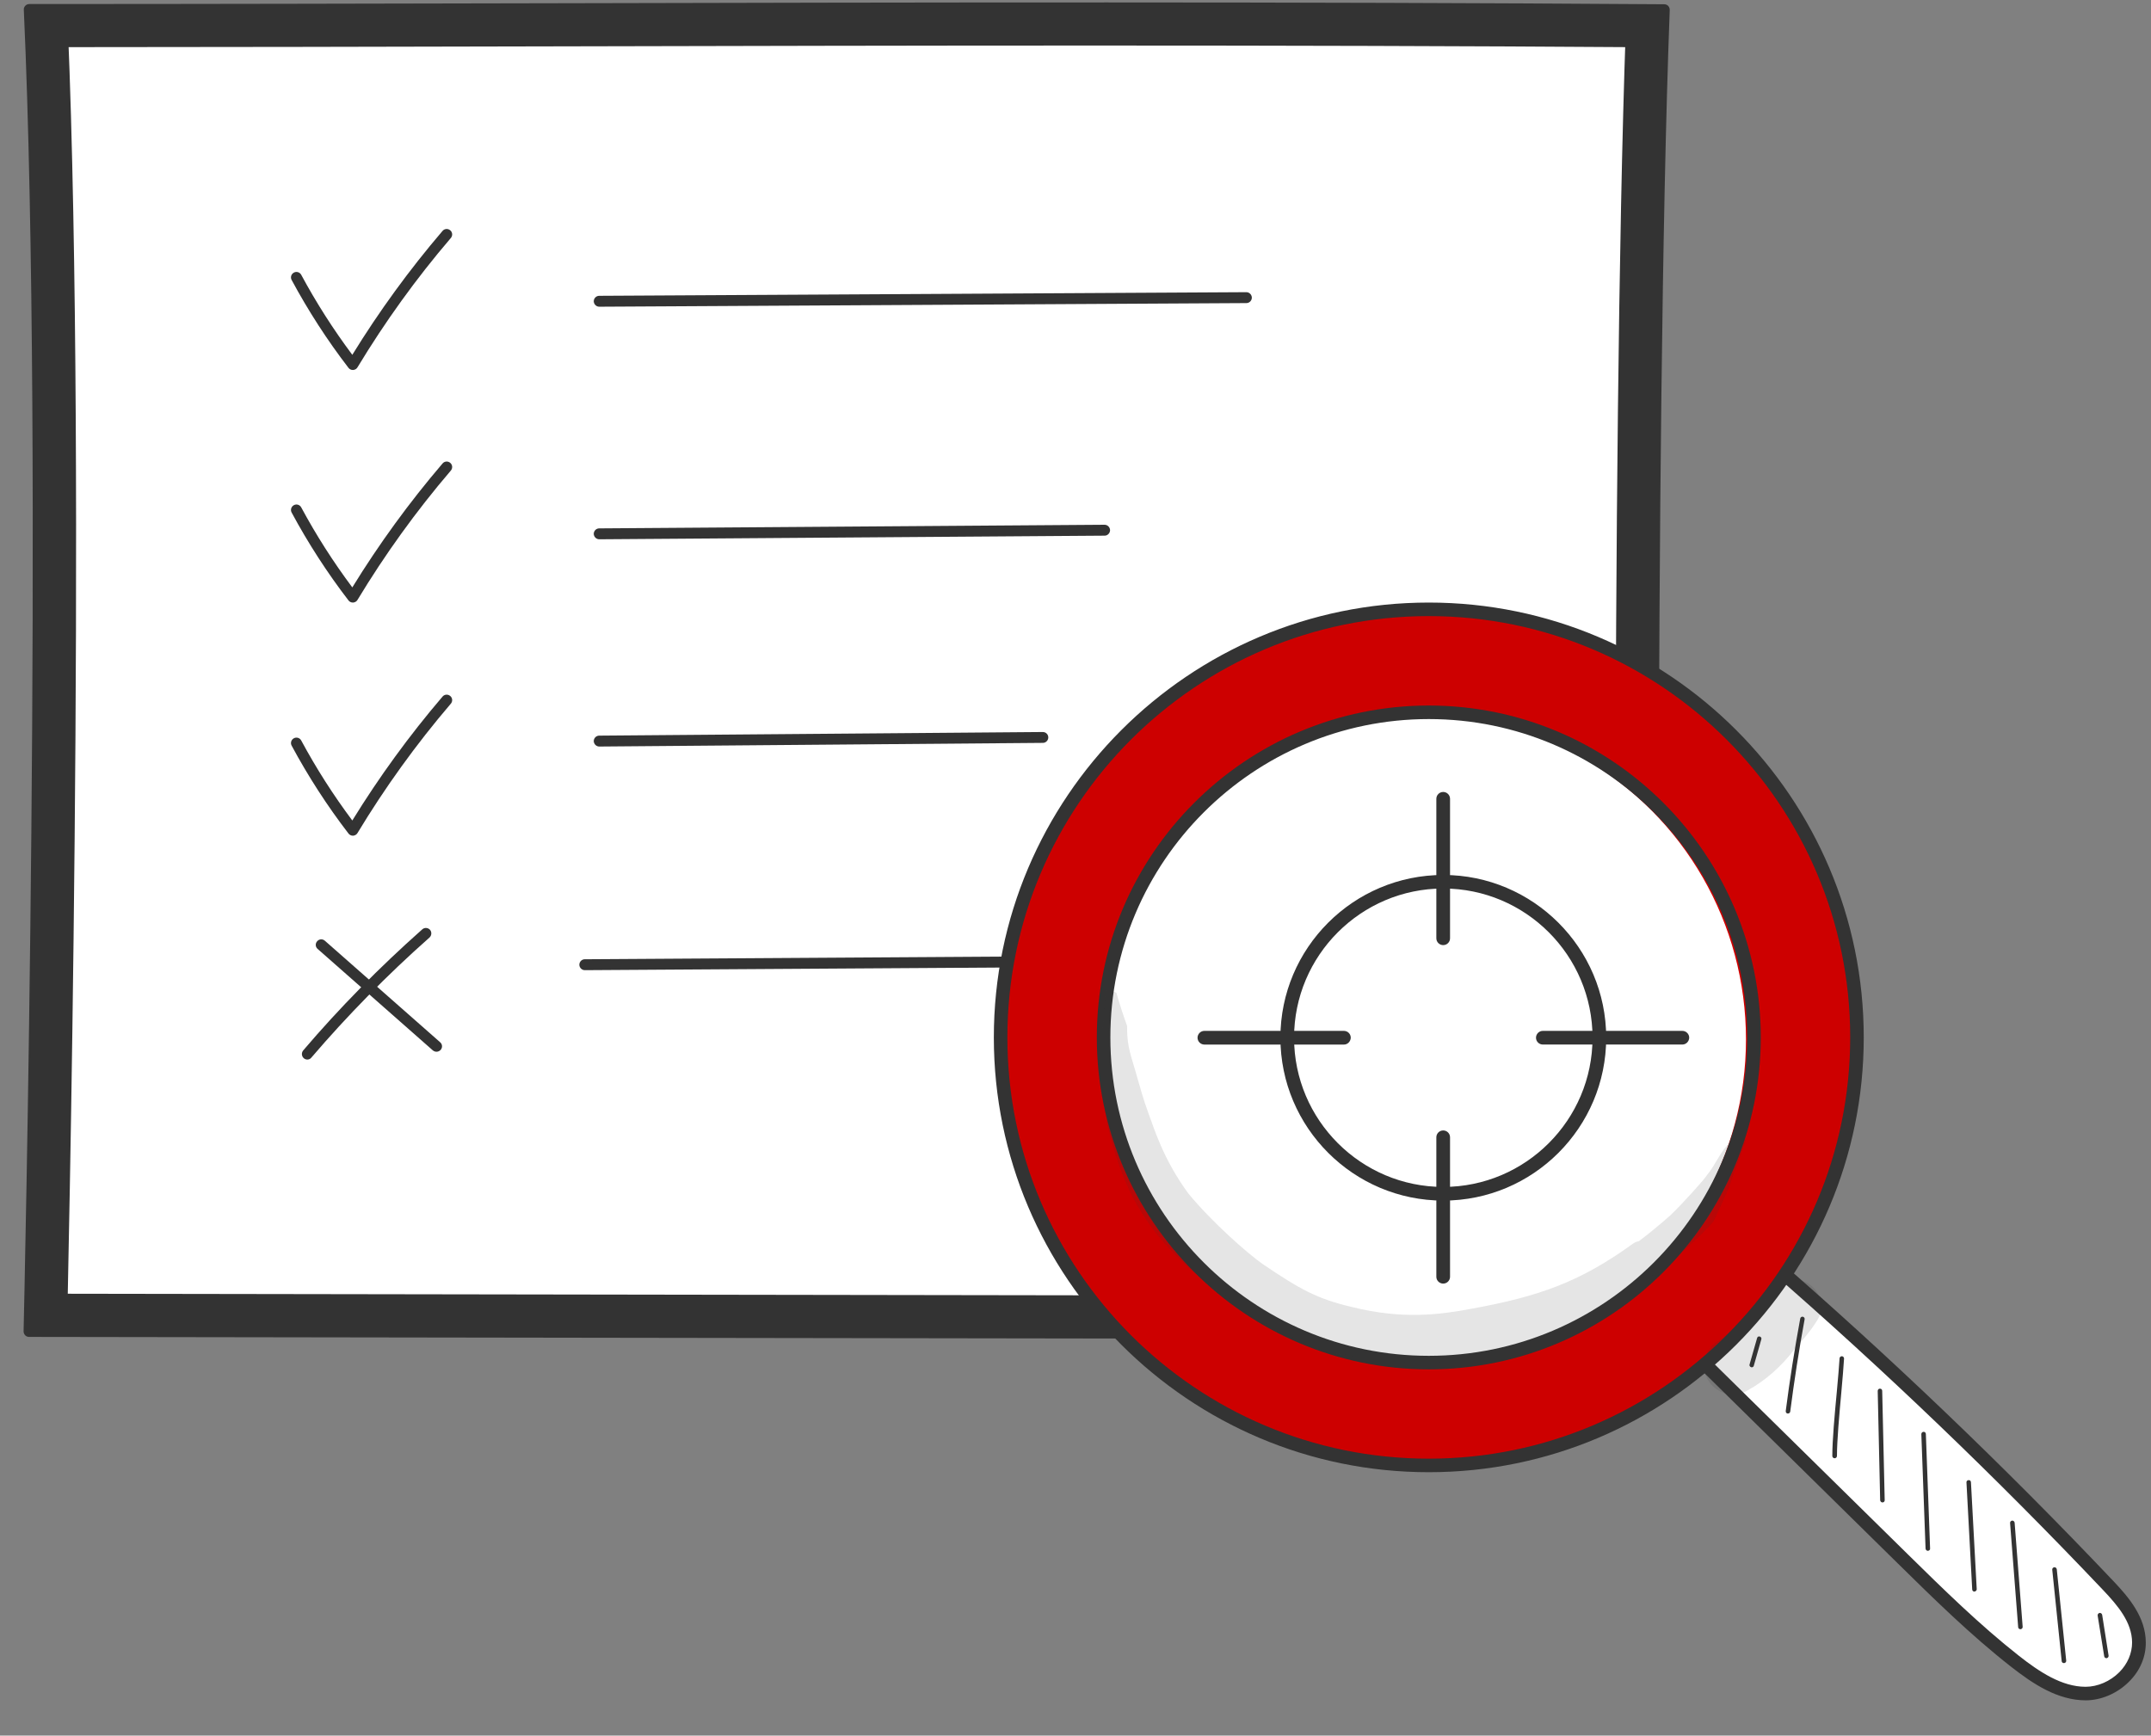 <svg xmlns="http://www.w3.org/2000/svg" width="57" height="46" viewBox="0 0 57 46" fill="none"><rect x="0" y="0" width="57" height="46" fill="#808080" stroke="none"/><path d="M1.285 34.788C1.288 34.646 1.292 34.475 1.296 34.279C1.31 33.622 1.329 32.67 1.35 31.491C1.393 29.133 1.444 25.865 1.478 22.225C1.545 15.16 1.548 6.684 1.299 0.75C5.695 0.749 10.15 0.739 14.641 0.729C24.201 0.707 33.923 0.685 43.583 0.752C43.381 6.463 43.319 14.945 43.308 22.077C43.302 25.753 43.31 29.073 43.319 31.474C43.323 32.675 43.328 33.645 43.332 34.316C43.333 34.525 43.334 34.705 43.335 34.853L1.285 34.788Z" fill="white" stroke="#333333"></path><path d="M43.836 35.497L0.768 35.433C0.73 35.433 0.692 35.418 0.666 35.389C0.64 35.36 0.625 35.322 0.625 35.284C0.631 35.054 1.165 11.988 0.631 0.258C0.628 0.218 0.643 0.18 0.672 0.151C0.701 0.121 0.736 0.107 0.777 0.107C5.365 0.107 10.12 0.095 14.717 0.086C24.344 0.063 34.297 0.043 44.104 0.113C44.142 0.113 44.18 0.13 44.206 0.156C44.233 0.186 44.247 0.223 44.247 0.261C43.821 11.524 43.982 35.115 43.985 35.354C43.985 35.392 43.97 35.43 43.944 35.456C43.912 35.482 43.874 35.497 43.836 35.497ZM0.917 35.144L43.69 35.208C43.678 33.201 43.547 11.256 43.95 0.398C34.192 0.328 24.291 0.352 14.715 0.375C10.17 0.384 5.467 0.396 0.925 0.396C1.427 11.685 0.963 33.146 0.917 35.144Z" fill="#333333"></path><path d="M15.88 8.129C15.802 8.129 15.737 8.065 15.734 7.986C15.734 7.907 15.799 7.84 15.877 7.84L33.027 7.744C33.106 7.744 33.17 7.808 33.173 7.887C33.173 7.966 33.109 8.033 33.03 8.033L15.88 8.129Z" fill="#333333"></path><path d="M15.88 14.293C15.802 14.293 15.737 14.229 15.734 14.15C15.734 14.071 15.799 14.004 15.877 14.004L29.27 13.908C29.349 13.908 29.413 13.972 29.416 14.051C29.416 14.129 29.351 14.197 29.273 14.197L15.88 14.293Z" fill="#333333"></path><path d="M15.88 19.786C15.802 19.786 15.737 19.721 15.734 19.643C15.734 19.564 15.799 19.497 15.877 19.497L27.633 19.401C27.715 19.401 27.779 19.465 27.779 19.544C27.779 19.622 27.715 19.689 27.636 19.689L15.88 19.786Z" fill="#333333"></path><path d="M15.497 25.713C15.419 25.713 15.354 25.649 15.352 25.57C15.352 25.491 15.416 25.424 15.495 25.424L30.623 25.328C30.701 25.328 30.765 25.392 30.768 25.471C30.768 25.55 30.704 25.617 30.625 25.617L15.497 25.713Z" fill="#333333"></path><path d="M9.35 9.806C9.306 9.806 9.263 9.786 9.236 9.751C8.673 9.019 8.166 8.234 7.728 7.42C7.69 7.35 7.717 7.263 7.787 7.225C7.857 7.187 7.944 7.213 7.982 7.283C8.379 8.021 8.834 8.733 9.336 9.404C10.044 8.254 10.847 7.149 11.728 6.119C11.78 6.058 11.871 6.052 11.932 6.105C11.993 6.157 11.999 6.247 11.946 6.309C11.03 7.379 10.199 8.534 9.473 9.736C9.449 9.777 9.406 9.803 9.356 9.806C9.356 9.806 9.353 9.806 9.35 9.806Z" fill="#333333"></path><path d="M9.35 15.97C9.306 15.97 9.263 15.95 9.236 15.915C8.673 15.183 8.166 14.398 7.728 13.584C7.69 13.514 7.717 13.427 7.787 13.389C7.857 13.351 7.944 13.377 7.982 13.447C8.379 14.185 8.834 14.897 9.336 15.568C10.044 14.418 10.847 13.313 11.728 12.283C11.78 12.222 11.871 12.216 11.932 12.268C11.993 12.321 11.999 12.411 11.946 12.473C11.03 13.543 10.199 14.698 9.473 15.9C9.449 15.941 9.406 15.967 9.356 15.97C9.356 15.97 9.353 15.97 9.35 15.97Z" fill="#333333"></path><path d="M9.35 22.149C9.306 22.149 9.263 22.128 9.236 22.093C8.673 21.361 8.166 20.576 7.728 19.762C7.69 19.692 7.717 19.605 7.787 19.567C7.857 19.529 7.944 19.555 7.982 19.625C8.379 20.363 8.834 21.075 9.336 21.746C10.044 20.597 10.847 19.491 11.728 18.461C11.78 18.4 11.871 18.394 11.932 18.447C11.993 18.499 11.999 18.59 11.946 18.651C11.03 19.722 10.199 20.877 9.473 22.079C9.449 22.119 9.406 22.146 9.356 22.149C9.356 22.149 9.353 22.149 9.35 22.149Z" fill="#333333"></path><path d="M11.568 27.875C11.533 27.875 11.5 27.863 11.471 27.84L8.417 25.15C8.356 25.098 8.35 25.007 8.405 24.946C8.458 24.885 8.548 24.879 8.61 24.934L11.664 27.624C11.725 27.676 11.731 27.767 11.675 27.828C11.646 27.857 11.608 27.875 11.568 27.875Z" fill="#333333"></path><path d="M8.144 28.082C8.112 28.082 8.077 28.07 8.051 28.047C7.99 27.994 7.984 27.904 8.033 27.842C8.99 26.719 10.052 25.64 11.19 24.631C11.248 24.578 11.341 24.584 11.394 24.642C11.446 24.701 11.44 24.794 11.382 24.847C10.253 25.847 9.203 26.918 8.252 28.029C8.226 28.064 8.185 28.082 8.144 28.082Z" fill="#333333"></path><path d="M44.961 35.942C46.781 37.732 48.6 39.523 50.419 41.31C51.38 42.256 52.344 43.202 53.392 44.021C53.957 44.463 54.584 44.88 55.273 44.88C55.962 44.88 56.69 44.3 56.683 43.524C56.679 42.919 56.262 42.433 55.867 42.02C52.971 38.965 49.945 36.068 46.799 33.343C46.222 34.191 45.65 35.035 44.961 35.942Z" fill="white"></path><path d="M55.271 45.065C55.271 45.065 55.267 45.065 55.271 45.065C54.528 45.065 53.875 44.633 53.281 44.166C52.226 43.339 51.244 42.375 50.294 41.44L44.836 36.069C44.77 36.007 44.763 35.905 44.818 35.833C45.503 34.93 46.086 34.071 46.652 33.245C46.681 33.201 46.728 33.176 46.778 33.169C46.829 33.162 46.88 33.176 46.92 33.212C50.055 35.931 53.111 38.852 55.999 41.9C56.416 42.339 56.858 42.861 56.862 43.528C56.866 43.912 56.71 44.282 56.42 44.568C56.112 44.88 55.68 45.065 55.271 45.065ZM45.198 35.923L50.544 41.183C51.487 42.111 52.462 43.068 53.498 43.883C54.042 44.311 54.636 44.706 55.267 44.706C55.586 44.706 55.92 44.561 56.162 44.318C56.38 44.097 56.499 43.818 56.499 43.531C56.496 42.995 56.119 42.553 55.735 42.147C52.9 39.157 49.906 36.286 46.833 33.615C46.325 34.354 45.8 35.119 45.198 35.923Z" fill="#333333"></path><path d="M37.861 16.151C31.594 16.151 26.516 21.229 26.516 27.496C26.516 33.763 31.594 38.841 37.861 38.841C44.127 38.841 49.205 33.763 49.205 27.496C49.205 21.229 44.124 16.151 37.861 16.151ZM37.861 36.112C33.102 36.112 29.245 32.255 29.245 27.496C29.245 22.737 33.102 18.88 37.861 18.88C42.62 18.88 46.476 22.737 46.476 27.496C46.476 32.255 42.62 36.112 37.861 36.112ZM37.861 36.112C33.102 36.112 29.245 32.255 29.245 27.496C29.245 22.737 33.102 18.88 37.861 18.88C42.62 18.88 46.476 22.737 46.476 27.496C46.476 32.255 42.62 36.112 37.861 36.112Z" fill="#CD0000"></path><ellipse cx="37.739" cy="27.549" rx="8.528" ry="8.577" fill="white"></ellipse><path d="M37.862 39.019C31.505 39.019 26.336 33.85 26.336 27.496C26.336 21.142 31.505 15.97 37.862 15.97C44.216 15.97 49.388 21.139 49.388 27.496C49.388 33.854 44.216 39.019 37.862 39.019ZM37.862 16.329C31.704 16.329 26.695 21.338 26.695 27.496C26.695 33.654 31.704 38.66 37.862 38.66C44.02 38.66 49.029 33.651 49.029 27.492C49.029 21.334 44.017 16.329 37.862 16.329ZM37.862 36.293C33.012 36.293 29.065 32.346 29.065 27.496C29.065 22.646 33.012 18.699 37.862 18.699C42.712 18.699 46.659 22.646 46.659 27.496C46.659 32.346 42.712 36.293 37.862 36.293ZM29.424 27.496C29.424 32.15 33.208 35.934 37.862 35.934C42.516 35.934 46.3 32.15 46.3 27.496C46.3 22.842 42.516 19.058 37.862 19.058C33.208 19.058 29.424 22.842 29.424 27.496Z" fill="#333333"></path><path d="M46.42 36.239C46.417 36.239 46.41 36.239 46.402 36.235C46.37 36.224 46.352 36.191 46.362 36.163L46.562 35.463C46.569 35.43 46.602 35.412 46.634 35.423C46.667 35.434 46.685 35.467 46.674 35.496L46.475 36.195C46.471 36.221 46.446 36.239 46.42 36.239Z" fill="#333333"></path><path d="M47.379 37.464C47.375 37.464 47.375 37.464 47.371 37.464C47.339 37.46 47.317 37.431 47.321 37.395C47.426 36.579 47.556 35.757 47.705 34.945C47.712 34.912 47.745 34.89 47.774 34.898C47.806 34.905 47.828 34.934 47.821 34.967C47.672 35.775 47.545 36.598 47.44 37.41C47.437 37.442 47.408 37.464 47.379 37.464Z" fill="#333333"></path><path d="M48.616 38.649C48.584 38.649 48.555 38.624 48.555 38.587C48.555 38.181 48.616 37.496 48.674 36.891C48.707 36.521 48.736 36.202 48.747 36.003C48.747 35.97 48.776 35.945 48.808 35.945C48.841 35.945 48.866 35.974 48.866 36.007C48.855 36.21 48.827 36.529 48.794 36.902C48.739 37.504 48.678 38.185 48.678 38.587C48.678 38.624 48.649 38.649 48.616 38.649Z" fill="#333333"></path><path d="M49.885 39.82C49.852 39.82 49.827 39.794 49.823 39.762L49.758 36.866C49.758 36.833 49.783 36.804 49.816 36.804C49.852 36.804 49.877 36.829 49.877 36.862L49.943 39.758C49.946 39.791 49.921 39.82 49.885 39.82C49.885 39.82 49.888 39.82 49.885 39.82Z" fill="#333333"></path><path d="M51.088 41.103C51.055 41.103 51.03 41.077 51.026 41.045L50.914 38.011C50.914 37.978 50.939 37.949 50.972 37.949C51.008 37.946 51.034 37.975 51.034 38.007L51.146 41.041C51.15 41.074 51.124 41.099 51.088 41.103C51.092 41.103 51.092 41.103 51.088 41.103Z" fill="#333333"></path><path d="M52.32 42.183C52.287 42.183 52.262 42.157 52.262 42.125L52.11 39.29C52.106 39.258 52.132 39.229 52.168 39.229C52.204 39.225 52.229 39.254 52.229 39.287L52.382 42.121C52.382 42.15 52.356 42.179 52.32 42.183C52.324 42.183 52.324 42.183 52.32 42.183Z" fill="#333333"></path><path d="M53.538 43.18C53.505 43.18 53.48 43.154 53.48 43.125L53.266 40.367C53.262 40.334 53.288 40.306 53.32 40.302C53.349 40.298 53.382 40.324 53.386 40.356L53.599 43.114C53.603 43.147 53.578 43.176 53.545 43.18C53.541 43.18 53.541 43.18 53.538 43.18Z" fill="#333333"></path><path d="M54.691 44.078C54.662 44.078 54.633 44.057 54.633 44.024L54.383 41.603C54.38 41.57 54.405 41.541 54.438 41.538C54.467 41.534 54.499 41.559 54.503 41.592L54.753 44.013C54.757 44.046 54.731 44.075 54.699 44.078C54.695 44.078 54.691 44.078 54.691 44.078Z" fill="#333333"></path><path d="M55.818 43.948C55.789 43.948 55.764 43.926 55.76 43.897L55.586 42.817C55.583 42.785 55.605 42.756 55.637 42.748C55.67 42.745 55.699 42.767 55.706 42.799L55.876 43.879C55.88 43.912 55.858 43.941 55.826 43.948C55.826 43.948 55.822 43.948 55.818 43.948Z" fill="#333333"></path><g opacity="0.129"><path d="M45.887 30.24C45.6 30.479 45.47 30.867 45.227 31.153C45.184 31.237 44.6 31.889 44.27 32.205C43.984 32.458 43.712 32.683 43.433 32.893C43.382 32.904 43.335 32.922 43.288 32.951C41.871 33.977 40.805 34.354 39.011 34.684C38.159 34.843 37.181 34.977 35.839 34.644C34.901 34.426 34.448 34.169 33.465 33.506C33.048 33.212 32.121 32.397 31.49 31.632C30.812 30.704 30.58 29.892 30.439 29.522C30.297 29.142 30.192 28.754 30.08 28.362C29.917 27.83 29.866 27.641 29.866 27.188C29.761 26.898 29.667 26.605 29.583 26.311C29.5 26.275 29.406 26.253 29.315 26.26C29.163 27.431 29.185 28.609 29.333 29.776C29.587 30.784 29.902 31.878 30.87 32.966C31.649 33.825 32.186 34.122 32.519 34.397C33.302 34.963 34.132 35.477 35.053 35.775C35.557 35.92 36.079 35.981 36.601 36.043C36.604 36.043 36.604 36.043 36.608 36.043C37.173 36.144 37.749 36.148 38.319 36.083C38.764 36.047 39.196 35.916 39.627 35.8C40.522 35.579 41.414 35.307 42.233 34.876C42.563 34.673 42.679 34.593 42.835 34.473C43.839 33.85 44.875 32.98 45.405 32.375C45.542 32.089 45.676 31.802 45.8 31.512C45.956 31.077 46.115 30.646 46.267 30.211C46.144 30.168 46.003 30.168 45.887 30.24Z" fill="#333333"></path></g><g opacity="0.129"><path d="M47.741 33.941C47.31 33.817 47.02 34.118 46.806 34.444C46.795 34.455 46.788 34.466 46.777 34.481C46.4 34.919 46.295 34.883 45.672 35.445C45.668 35.448 45.668 35.448 45.664 35.452C45.541 35.539 45.396 35.597 45.316 35.731C44.794 36.376 45.592 37.272 46.302 36.855C46.799 36.583 47.223 36.195 47.564 35.746C47.781 35.506 47.995 35.256 48.165 34.977C48.401 34.593 48.176 34.057 47.741 33.941Z" fill="#333333"></path></g><path d="M38.244 25.049C38.146 25.049 38.062 24.97 38.062 24.868V21.171C38.062 21.073 38.142 20.99 38.244 20.99C38.342 20.99 38.425 21.07 38.425 21.171V24.868C38.425 24.97 38.342 25.049 38.244 25.049Z" fill="#333333"></path><path d="M38.244 34.02C38.146 34.02 38.062 33.941 38.062 33.839V30.142C38.062 30.044 38.142 29.961 38.244 29.961C38.342 29.961 38.425 30.04 38.425 30.142V33.839C38.425 33.941 38.342 34.02 38.244 34.02Z" fill="#333333"></path><path d="M44.581 27.684H40.884C40.786 27.684 40.703 27.605 40.703 27.503C40.703 27.405 40.783 27.322 40.884 27.322H44.581C44.679 27.322 44.763 27.402 44.763 27.503C44.759 27.605 44.679 27.684 44.581 27.684Z" fill="#333333"></path><path d="M35.613 27.685H31.916C31.818 27.685 31.734 27.605 31.734 27.503C31.734 27.406 31.814 27.322 31.916 27.322H35.613C35.711 27.322 35.794 27.402 35.794 27.503C35.79 27.605 35.711 27.685 35.613 27.685Z" fill="#333333"></path><path d="M38.246 31.82C35.869 31.82 33.93 29.885 33.93 27.503C33.93 25.126 35.865 23.19 38.246 23.19C40.624 23.19 42.563 25.126 42.563 27.503C42.563 29.885 40.628 31.82 38.246 31.82ZM38.246 23.549C36.065 23.549 34.292 25.325 34.292 27.503C34.292 29.685 36.068 31.458 38.246 31.458C40.428 31.458 42.201 29.682 42.201 27.503C42.201 25.325 40.428 23.549 38.246 23.549Z" fill="#333333"></path></svg>